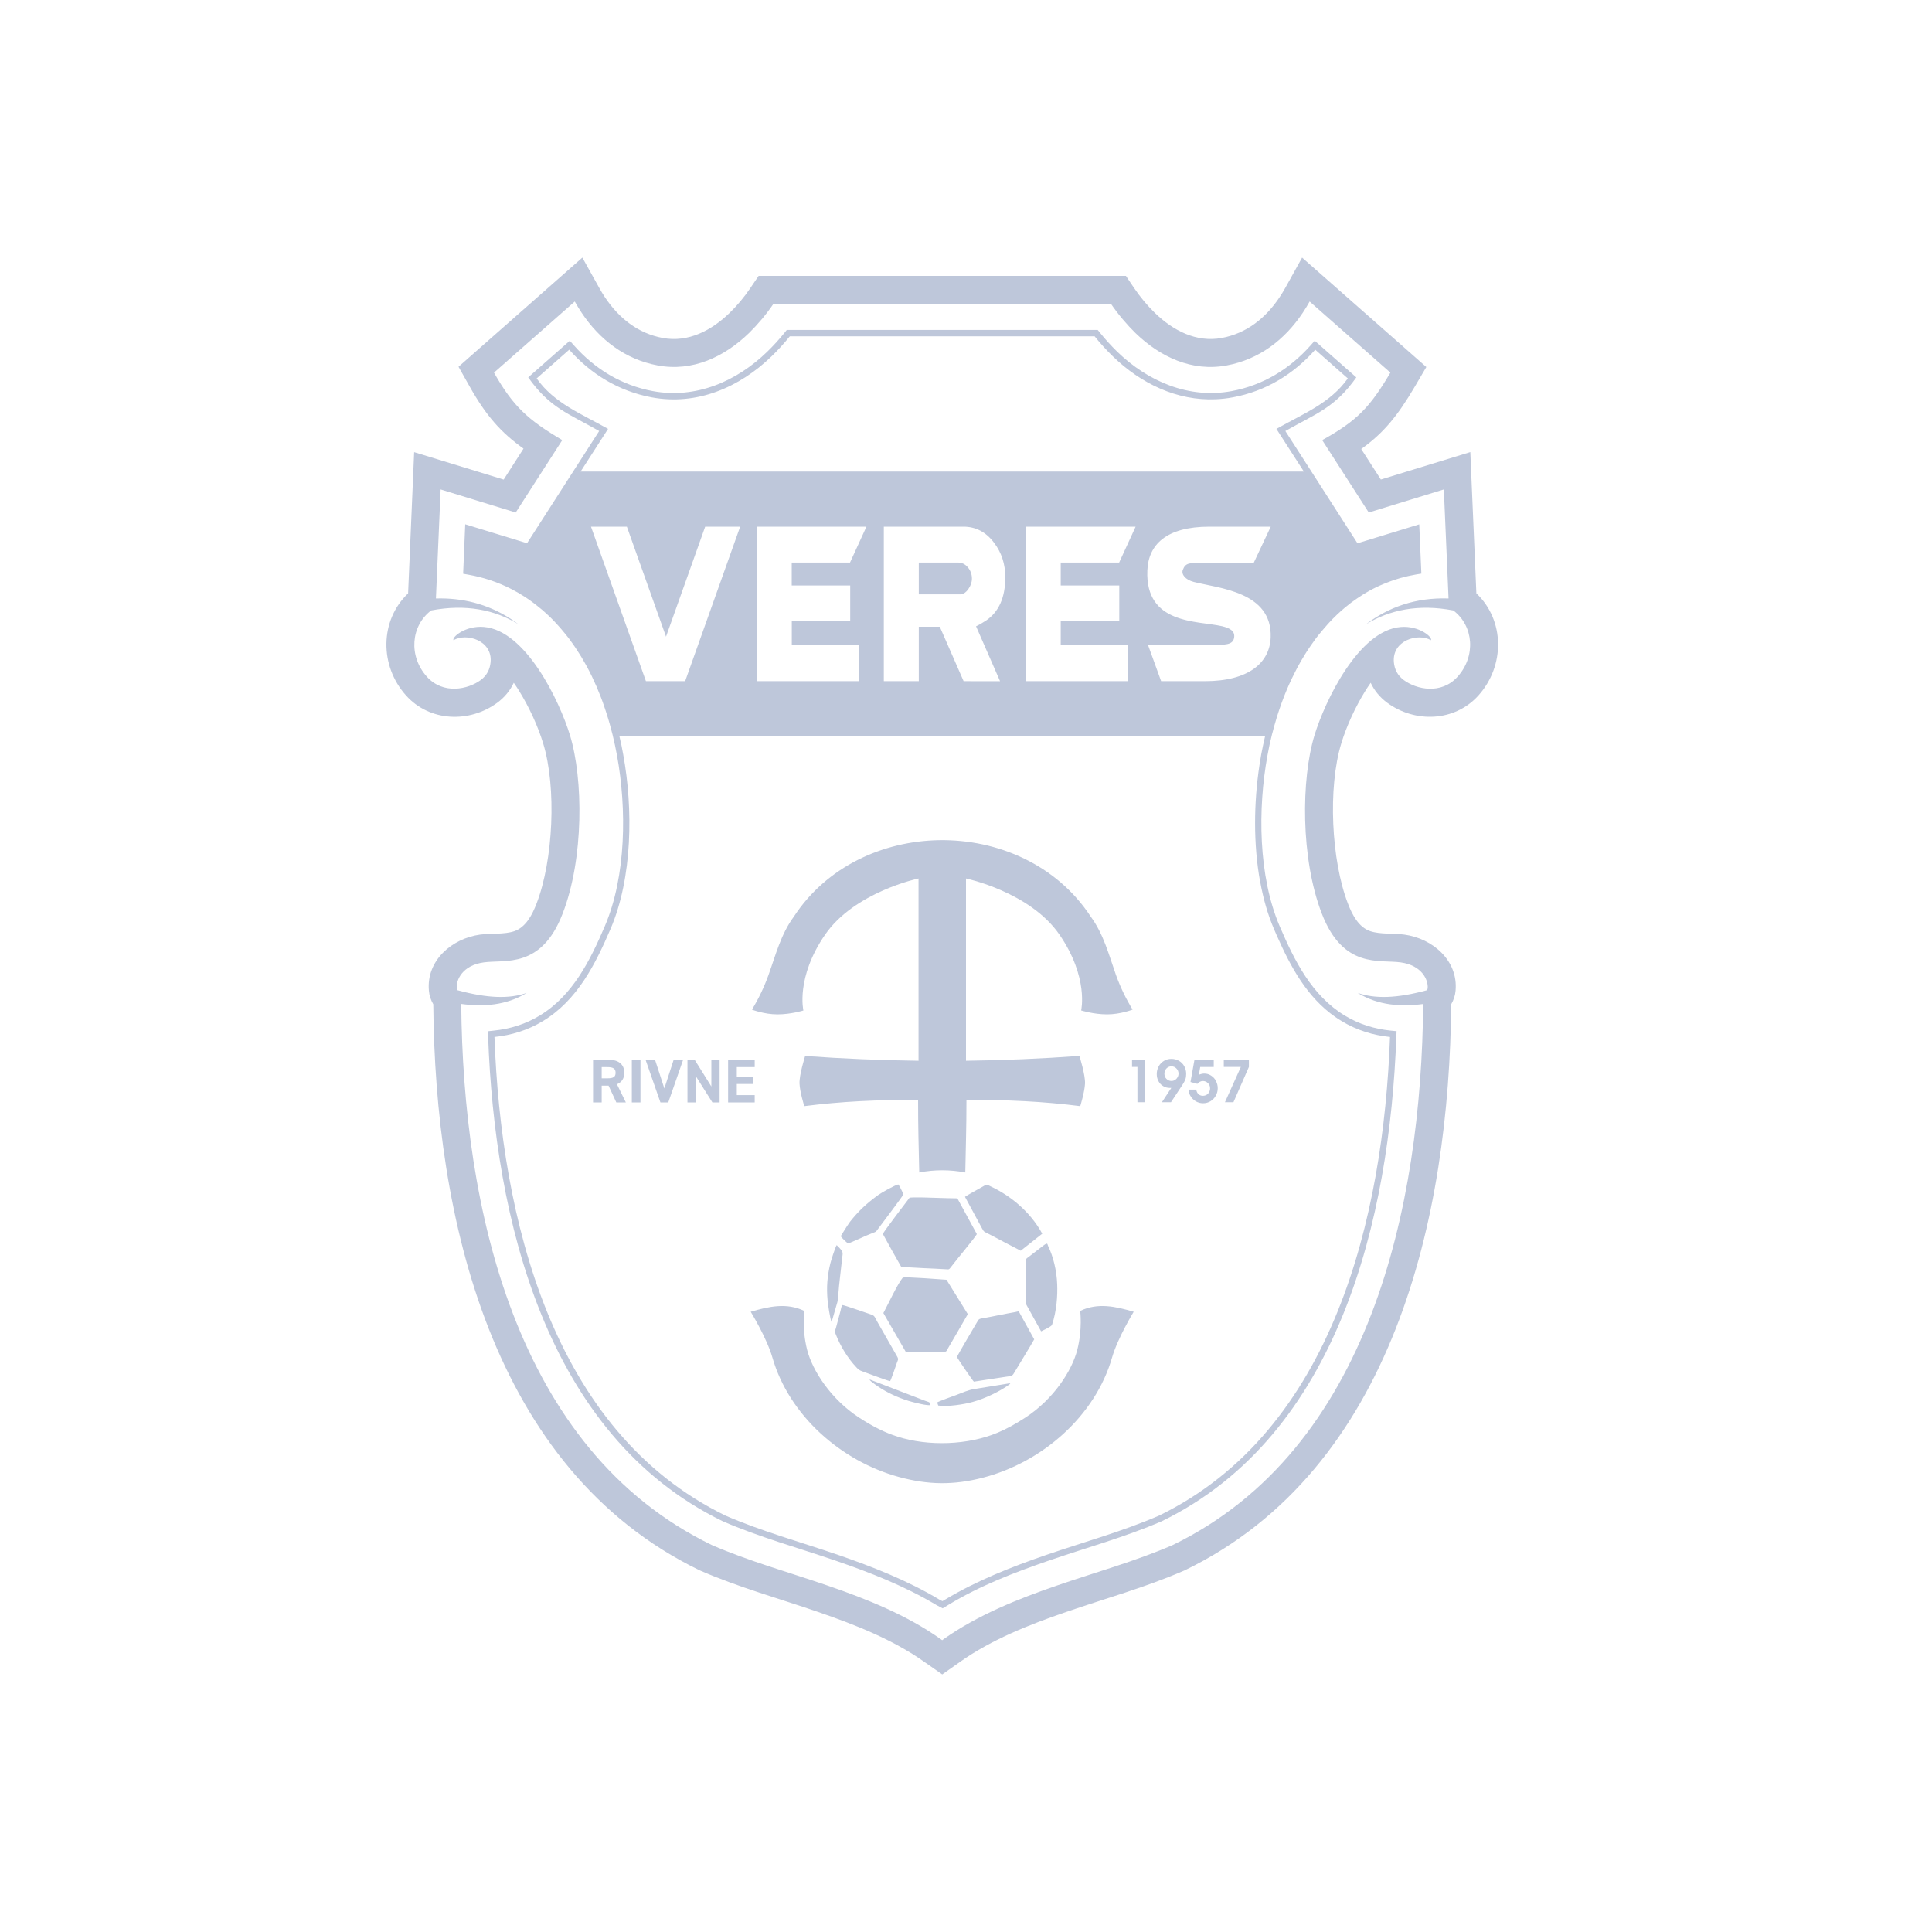 <svg width="30" height="30" viewBox="0 0 30 30" fill="none" xmlns="http://www.w3.org/2000/svg">
<path fill-rule="evenodd" clip-rule="evenodd" d="M22.925 9.213L22.831 7.02L21.442 7.446L21.137 6.972C21.486 6.724 21.702 6.456 21.966 6.009L22.148 5.699L20.219 4L19.957 4.472C19.929 4.521 19.9 4.57 19.868 4.617C19.654 4.938 19.357 5.177 18.971 5.248C18.574 5.322 18.213 5.13 17.934 4.86C17.816 4.746 17.705 4.612 17.612 4.475L17.483 4.284H11.78L11.65 4.475C11.558 4.612 11.446 4.746 11.328 4.86C11.049 5.13 10.689 5.322 10.291 5.248C9.905 5.177 9.609 4.938 9.394 4.617C9.363 4.57 9.333 4.521 9.306 4.472L9.043 4L7.12 5.695L7.293 6.002C7.547 6.454 7.778 6.716 8.129 6.966L7.821 7.447L6.431 7.021L6.337 9.214C5.895 9.634 5.892 10.339 6.305 10.799C6.673 11.209 7.291 11.23 7.723 10.911C7.835 10.828 7.921 10.723 7.978 10.602C8.013 10.652 8.043 10.699 8.065 10.735C8.215 10.978 8.352 11.272 8.435 11.546C8.644 12.23 8.591 13.36 8.331 14.032C8.267 14.199 8.167 14.398 7.985 14.46C7.832 14.512 7.618 14.491 7.453 14.513C7.018 14.573 6.617 14.915 6.66 15.384C6.666 15.459 6.69 15.529 6.728 15.594C6.755 18.884 7.62 22.811 10.864 24.384L10.872 24.387L10.88 24.391C11.474 24.649 12.097 24.821 12.708 25.032C13.274 25.227 13.864 25.458 14.355 25.807C14.364 25.813 14.373 25.819 14.381 25.825L14.631 26L14.88 25.825C14.889 25.82 14.897 25.813 14.905 25.807C15.397 25.458 15.986 25.226 16.554 25.031C17.165 24.82 17.788 24.649 18.382 24.39L18.39 24.387L18.398 24.383C21.643 22.811 22.507 18.884 22.534 15.594C22.572 15.529 22.596 15.458 22.602 15.384C22.645 14.914 22.245 14.573 21.809 14.513C21.644 14.49 21.43 14.511 21.277 14.459C21.095 14.398 20.995 14.199 20.931 14.032C20.671 13.36 20.618 12.23 20.827 11.545C20.91 11.271 21.047 10.977 21.197 10.734C21.219 10.698 21.249 10.652 21.284 10.602C21.34 10.722 21.426 10.827 21.539 10.911C21.971 11.229 22.589 11.209 22.957 10.799C23.37 10.339 23.368 9.634 22.925 9.213H22.925ZM22.634 10.507C22.38 10.79 21.995 10.706 21.798 10.56C21.702 10.489 21.654 10.394 21.644 10.283C21.614 9.943 22.021 9.824 22.22 9.941C22.249 9.895 22.036 9.712 21.75 9.736C21.098 9.788 20.574 10.883 20.411 11.418C20.205 12.094 20.193 13.33 20.526 14.189C20.858 15.047 21.419 14.898 21.75 14.944C22.082 14.99 22.18 15.219 22.169 15.345C22.168 15.355 22.164 15.365 22.157 15.376C21.691 15.503 21.351 15.512 21.084 15.418L21.091 15.423C21.401 15.611 21.753 15.636 22.099 15.59C22.073 18.727 21.271 22.507 18.208 23.992C17.632 24.242 17.007 24.415 16.412 24.62C15.805 24.829 15.181 25.078 14.652 25.453C14.645 25.459 14.638 25.464 14.63 25.469C14.622 25.463 14.615 25.458 14.607 25.452C14.079 25.077 13.455 24.828 12.849 24.62C12.255 24.415 11.629 24.242 11.053 23.991C7.99 22.507 7.189 18.727 7.162 15.589C7.508 15.636 7.86 15.611 8.17 15.423L8.178 15.418C7.911 15.512 7.571 15.503 7.104 15.376C7.098 15.364 7.094 15.354 7.093 15.344C7.081 15.218 7.18 14.989 7.512 14.944C7.843 14.898 8.405 15.047 8.736 14.188C9.069 13.33 9.057 12.093 8.851 11.418C8.688 10.883 8.164 9.787 7.512 9.735C7.226 9.712 7.013 9.895 7.042 9.941C7.241 9.823 7.649 9.943 7.618 10.282C7.608 10.393 7.56 10.489 7.464 10.56C7.267 10.705 6.882 10.789 6.628 10.507C6.341 10.187 6.379 9.718 6.695 9.479C7.234 9.376 7.683 9.469 8.048 9.692C8.008 9.662 7.967 9.633 7.925 9.606C7.568 9.376 7.175 9.281 6.769 9.293L6.842 7.6L8.008 7.958L8.731 6.834C8.199 6.52 7.967 6.311 7.671 5.786L8.925 4.682C8.96 4.744 8.996 4.803 9.032 4.857C9.312 5.276 9.709 5.581 10.211 5.674C10.755 5.776 11.248 5.542 11.631 5.171C11.761 5.044 11.899 4.882 12.01 4.718H17.251C17.363 4.882 17.501 5.044 17.631 5.171C18.014 5.542 18.507 5.776 19.05 5.674C19.553 5.581 19.949 5.276 20.229 4.857C20.265 4.803 20.301 4.744 20.336 4.682L21.59 5.786C21.276 6.319 21.074 6.534 20.531 6.834L21.254 7.958L22.42 7.6L22.493 9.293C21.985 9.275 21.558 9.428 21.211 9.694C21.577 9.47 22.026 9.376 22.567 9.479C22.883 9.718 22.921 10.187 22.634 10.507V10.507ZM12.072 15.751C11.864 15.751 11.676 15.677 11.676 15.677C11.781 15.506 11.867 15.324 11.933 15.14C12.046 14.826 12.125 14.507 12.328 14.232C12.836 13.456 13.707 13.061 14.583 13.046C15.492 13.032 16.408 13.427 16.936 14.232C17.138 14.507 17.218 14.826 17.329 15.14C17.395 15.324 17.482 15.506 17.587 15.677C17.587 15.677 17.399 15.751 17.191 15.751C16.983 15.751 16.788 15.69 16.788 15.69C16.788 15.69 16.909 15.179 16.452 14.514C15.995 13.849 15 13.641 15 13.641V16.471C15.587 16.464 16.174 16.439 16.761 16.396C16.761 16.396 16.855 16.692 16.848 16.827C16.841 16.961 16.774 17.176 16.774 17.176C16.212 17.104 15.622 17.074 15.007 17.082C15.007 17.548 14.997 17.753 14.989 18.206C14.756 18.161 14.512 18.16 14.274 18.206C14.265 17.754 14.256 17.548 14.256 17.082C13.641 17.074 13.051 17.104 12.489 17.176C12.489 17.176 12.421 16.962 12.415 16.827C12.408 16.693 12.502 16.397 12.502 16.397C13.089 16.439 13.676 16.464 14.263 16.471V13.641C14.263 13.641 13.268 13.85 12.811 14.515C12.354 15.18 12.475 15.691 12.475 15.691C12.475 15.691 12.281 15.751 12.072 15.751V15.751ZM17.604 20.369C17.604 20.369 17.357 20.772 17.268 21.08C17.006 21.991 16.18 22.709 15.26 22.946C14.81 23.062 14.416 23.059 13.961 22.935C13.058 22.689 12.252 21.977 11.994 21.08C11.905 20.772 11.657 20.369 11.657 20.369C11.936 20.287 12.215 20.224 12.489 20.356C12.489 20.356 12.451 20.636 12.533 20.96C12.616 21.283 12.901 21.726 13.339 22.012C13.557 22.154 13.747 22.248 13.937 22.308C14.416 22.461 15.032 22.441 15.495 22.245C15.63 22.188 15.769 22.112 15.922 22.012C16.36 21.727 16.646 21.283 16.728 20.96C16.811 20.636 16.773 20.356 16.773 20.356C17.046 20.224 17.325 20.287 17.604 20.369ZM17.578 16.454H17.781V17.115H17.662V16.567H17.578V16.454ZM18.88 16.784C18.9 16.82 18.909 16.858 18.909 16.898C18.909 16.939 18.899 16.979 18.878 17.015C18.858 17.051 18.831 17.079 18.796 17.1C18.761 17.121 18.723 17.131 18.682 17.131C18.621 17.131 18.568 17.109 18.522 17.065C18.501 17.044 18.485 17.02 18.473 16.994C18.463 16.974 18.458 16.948 18.455 16.919H18.575C18.58 16.95 18.592 16.973 18.61 16.99C18.629 17.007 18.651 17.015 18.678 17.015C18.699 17.015 18.718 17.01 18.736 17C18.753 16.99 18.766 16.976 18.776 16.959C18.785 16.941 18.79 16.922 18.79 16.9C18.79 16.879 18.786 16.86 18.776 16.843C18.766 16.825 18.752 16.812 18.735 16.801C18.717 16.791 18.698 16.786 18.679 16.786C18.647 16.786 18.617 16.8 18.593 16.83L18.486 16.801L18.548 16.454H18.847V16.568H18.637L18.616 16.689C18.647 16.676 18.674 16.67 18.7 16.67C18.738 16.67 18.773 16.68 18.805 16.701C18.837 16.721 18.863 16.749 18.882 16.784H18.88ZM18.306 16.472C18.271 16.452 18.232 16.442 18.189 16.442C18.146 16.442 18.109 16.452 18.074 16.473C18.039 16.494 18.012 16.522 17.992 16.558C17.972 16.595 17.962 16.634 17.962 16.678C17.962 16.719 17.971 16.756 17.989 16.789C18.007 16.822 18.031 16.847 18.062 16.865C18.093 16.884 18.128 16.893 18.166 16.893H18.188L18.042 17.115H18.183L18.358 16.85C18.381 16.816 18.397 16.786 18.406 16.761C18.411 16.748 18.414 16.734 18.416 16.72C18.418 16.706 18.419 16.692 18.419 16.676C18.419 16.632 18.409 16.592 18.389 16.556C18.37 16.52 18.342 16.493 18.307 16.472L18.306 16.472ZM18.285 16.727C18.275 16.745 18.262 16.759 18.245 16.769C18.228 16.78 18.21 16.785 18.191 16.785C18.159 16.785 18.133 16.774 18.112 16.752C18.091 16.731 18.081 16.703 18.081 16.671C18.081 16.66 18.083 16.65 18.085 16.641C18.087 16.632 18.091 16.623 18.096 16.614C18.106 16.596 18.119 16.583 18.136 16.573C18.152 16.563 18.171 16.558 18.19 16.558C18.22 16.558 18.246 16.569 18.267 16.591C18.289 16.613 18.3 16.639 18.3 16.67C18.3 16.691 18.295 16.71 18.285 16.728V16.727ZM19.003 16.454H19.393V16.567L19.153 17.115H19.021L19.268 16.567H19.003V16.454ZM15.602 21.381L15.122 21.454C15.108 21.446 14.88 21.111 14.859 21.073C14.869 21.04 15.155 20.559 15.174 20.526C15.206 20.47 15.201 20.482 15.314 20.46C15.373 20.45 15.428 20.438 15.483 20.427C15.536 20.418 15.59 20.407 15.647 20.395C15.706 20.384 15.767 20.375 15.818 20.361L16.059 20.797C16.023 20.865 15.792 21.243 15.744 21.323C15.715 21.373 15.699 21.366 15.602 21.381ZM14.386 20.99C14.368 20.994 14.091 20.995 14.065 20.992L13.717 20.389C13.781 20.271 13.939 19.933 14.018 19.839C14.083 19.823 14.601 19.867 14.697 19.872L15.028 20.406C14.928 20.58 14.828 20.754 14.726 20.927C14.689 20.991 14.704 20.991 14.628 20.992C14.592 20.992 14.405 20.996 14.386 20.99ZM15.248 19.073L14.984 18.584C15.045 18.544 15.119 18.505 15.184 18.468C15.225 18.444 15.252 18.431 15.273 18.418C15.334 18.38 15.328 18.399 15.399 18.43C15.67 18.558 15.992 18.802 16.184 19.157L15.85 19.421L15.607 19.295C15.527 19.253 15.45 19.21 15.363 19.166C15.28 19.124 15.281 19.134 15.248 19.073H15.248ZM12.978 20.72C12.954 20.666 12.967 20.669 12.98 20.622L13.051 20.357C13.058 20.329 13.063 20.287 13.08 20.265C13.108 20.264 13.473 20.395 13.531 20.413C13.583 20.428 13.589 20.464 13.622 20.523L13.933 21.068C13.958 21.112 13.938 21.126 13.926 21.164C13.912 21.208 13.835 21.429 13.822 21.446C13.798 21.447 13.452 21.316 13.389 21.294C13.348 21.279 13.33 21.267 13.298 21.232C13.164 21.091 13.05 20.904 12.978 20.72ZM16.166 20.673L15.944 20.272C15.92 20.23 15.927 20.224 15.927 20.184L15.934 19.591C15.934 19.545 15.927 19.55 15.973 19.517L16.191 19.349C16.274 19.284 16.26 19.317 16.275 19.348C16.353 19.508 16.408 19.725 16.416 19.943C16.423 20.116 16.409 20.353 16.334 20.577C16.292 20.618 16.185 20.662 16.166 20.673ZM13.084 19.478C13.078 19.526 13.072 19.576 13.067 19.626C13.053 19.767 13.029 19.938 13.02 20.071C13.017 20.114 13.01 20.189 13.003 20.219L12.913 20.53C12.889 20.479 12.856 20.248 12.851 20.194C12.832 19.989 12.845 19.819 12.894 19.616C12.902 19.581 12.969 19.367 12.992 19.334C13.054 19.396 13.09 19.427 13.084 19.477V19.478ZM14.569 21.825L14.552 21.777C14.586 21.756 14.792 21.682 14.845 21.663C14.955 21.623 15.028 21.584 15.136 21.568L15.616 21.49C15.63 21.488 15.638 21.486 15.651 21.484C15.681 21.478 15.679 21.481 15.688 21.487C15.55 21.594 15.302 21.716 15.101 21.77C14.975 21.806 14.712 21.848 14.569 21.825H14.569ZM13.502 21.424C13.502 21.424 13.507 21.424 13.506 21.424C13.506 21.425 13.51 21.423 13.511 21.423L14.364 21.751C14.405 21.768 14.451 21.767 14.448 21.817C14.409 21.832 14.216 21.783 14.161 21.768C14.001 21.725 13.837 21.655 13.693 21.568C13.65 21.541 13.53 21.463 13.501 21.424H13.502ZM14.021 18.53C14.029 18.555 14.028 18.536 14.023 18.553C14.024 18.567 13.671 19.033 13.629 19.089C13.598 19.132 13.604 19.125 13.553 19.145C13.489 19.17 13.419 19.2 13.357 19.229L13.21 19.293C13.201 19.297 13.173 19.308 13.163 19.304C13.144 19.291 13.066 19.218 13.055 19.195C13.108 19.113 13.117 19.089 13.199 18.971C13.332 18.804 13.451 18.691 13.638 18.555C13.69 18.518 13.895 18.402 13.949 18.392C13.963 18.407 14.011 18.501 14.021 18.529V18.53ZM14.866 18.608L15.168 19.162C15.159 19.195 14.838 19.578 14.77 19.67C14.736 19.715 14.737 19.713 14.688 19.709C14.562 19.701 14.473 19.698 14.344 19.692L13.995 19.673C13.894 19.495 13.806 19.341 13.709 19.161C13.719 19.126 14.077 18.661 14.122 18.6C14.142 18.584 14.531 18.6 14.569 18.601C14.667 18.603 14.761 18.608 14.866 18.608L14.866 18.608ZM9.694 16.658C9.694 16.592 9.672 16.542 9.629 16.507C9.586 16.472 9.525 16.455 9.446 16.455H9.209V17.118H9.343V16.858H9.45L9.57 17.118H9.718L9.58 16.836C9.655 16.804 9.694 16.745 9.694 16.658L9.694 16.658ZM9.53 16.725C9.51 16.738 9.478 16.744 9.433 16.744H9.343V16.57H9.433C9.477 16.57 9.509 16.576 9.529 16.59C9.549 16.603 9.559 16.626 9.559 16.658C9.559 16.69 9.549 16.712 9.53 16.726V16.725ZM11.046 16.455H11.174V17.118H11.062L10.803 16.708V17.118H10.675V16.455H10.786L11.046 16.871V16.455H11.046ZM11.719 17.118H11.306V16.455H11.719V16.57H11.441V16.718H11.691V16.832H11.441V17.005H11.719V17.119V17.118ZM10.461 16.455H10.608L10.377 17.118H10.255L10.024 16.455H10.171L10.316 16.901L10.461 16.455H10.461ZM9.811 16.455H9.945V17.118H9.811V16.455ZM15.029 8.81C15.071 8.86 15.092 8.918 15.092 8.985C15.092 9.041 15.073 9.096 15.034 9.151C15.002 9.195 14.966 9.221 14.926 9.229H14.267V8.735H14.875C14.936 8.735 14.988 8.76 15.029 8.81L15.029 8.81ZM20.492 9.839C20.506 9.822 20.52 9.805 20.534 9.788C20.544 9.776 20.555 9.763 20.566 9.751C20.581 9.733 20.596 9.716 20.612 9.698C20.622 9.687 20.631 9.676 20.642 9.665C20.661 9.645 20.68 9.625 20.699 9.605C20.707 9.598 20.714 9.59 20.722 9.583C20.748 9.556 20.776 9.53 20.804 9.505C20.812 9.498 20.82 9.491 20.827 9.484C20.848 9.466 20.869 9.448 20.89 9.43C20.901 9.421 20.912 9.412 20.924 9.403C20.942 9.389 20.96 9.374 20.979 9.359C20.992 9.35 21.005 9.341 21.017 9.332C21.035 9.318 21.053 9.306 21.072 9.293C21.085 9.284 21.099 9.275 21.113 9.266C21.131 9.254 21.149 9.242 21.168 9.23C21.182 9.221 21.197 9.213 21.211 9.204C21.229 9.194 21.248 9.183 21.267 9.172C21.281 9.164 21.297 9.156 21.311 9.148C21.331 9.138 21.35 9.129 21.369 9.119C21.385 9.112 21.4 9.105 21.416 9.097C21.436 9.088 21.456 9.08 21.476 9.071C21.492 9.064 21.507 9.058 21.523 9.052C21.544 9.043 21.565 9.036 21.586 9.028C21.602 9.022 21.617 9.016 21.633 9.011C21.656 9.003 21.679 8.996 21.702 8.989C21.717 8.984 21.732 8.98 21.747 8.975C21.773 8.968 21.8 8.962 21.826 8.955C21.839 8.952 21.852 8.949 21.865 8.945C21.904 8.936 21.945 8.928 21.985 8.921L22.071 8.907L22.038 8.142L21.079 8.436L20.363 7.321L19.959 6.693C20.439 6.42 20.725 6.335 21.061 5.86L20.415 5.291L20.35 5.364C20.025 5.731 19.61 5.983 19.125 6.073C18.458 6.197 17.825 5.922 17.349 5.462C17.252 5.367 17.16 5.266 17.075 5.16L17.045 5.123H12.217L12.188 5.16C12.102 5.266 12.011 5.367 11.913 5.462C11.438 5.923 10.804 6.197 10.137 6.073C9.653 5.983 9.238 5.731 8.913 5.364L8.848 5.291L8.202 5.86C8.538 6.335 8.823 6.419 9.304 6.693L8.184 8.435L7.224 8.141L7.192 8.901V8.909L7.276 8.924C7.509 8.965 7.732 9.04 7.941 9.147C8.011 9.183 8.079 9.222 8.145 9.265C8.195 9.297 8.243 9.331 8.289 9.366C8.305 9.377 8.32 9.39 8.335 9.402C8.365 9.426 8.396 9.45 8.425 9.475C8.442 9.49 8.459 9.506 8.476 9.521C8.502 9.545 8.528 9.568 8.553 9.593C8.57 9.61 8.587 9.627 8.604 9.645C8.627 9.669 8.65 9.694 8.672 9.719C8.689 9.737 8.705 9.756 8.721 9.775C8.743 9.8 8.764 9.826 8.785 9.852C8.801 9.871 8.816 9.891 8.831 9.91C8.851 9.938 8.871 9.965 8.891 9.993C8.904 10.013 8.918 10.032 8.932 10.052C8.952 10.081 8.971 10.112 8.99 10.142C9.002 10.161 9.014 10.179 9.026 10.199C9.048 10.235 9.069 10.271 9.089 10.308C9.097 10.322 9.105 10.336 9.113 10.351C9.14 10.401 9.167 10.453 9.192 10.505C9.2 10.522 9.207 10.539 9.215 10.556C9.232 10.592 9.249 10.628 9.265 10.665C9.274 10.687 9.283 10.709 9.292 10.732C9.305 10.764 9.318 10.795 9.331 10.828C9.34 10.852 9.349 10.876 9.358 10.9C9.369 10.931 9.38 10.962 9.39 10.993C9.399 11.018 9.407 11.043 9.415 11.068C9.425 11.099 9.434 11.13 9.444 11.161C9.451 11.186 9.459 11.211 9.466 11.236C9.475 11.268 9.483 11.299 9.491 11.33C9.498 11.355 9.505 11.38 9.511 11.405C9.538 11.514 9.561 11.623 9.581 11.732C9.732 12.556 9.725 13.604 9.391 14.383C9.163 14.915 8.893 15.459 8.381 15.769C8.162 15.902 7.922 15.977 7.668 16.003L7.576 16.013L7.58 16.105C7.682 18.908 8.465 22.279 11.221 23.621L11.225 23.623C11.795 23.87 12.395 24.034 12.982 24.236C13.517 24.42 14.049 24.629 14.536 24.92L14.538 24.922L14.638 24.974L14.727 24.92C15.211 24.625 15.746 24.419 16.28 24.235C16.866 24.033 17.467 23.869 18.037 23.623L18.041 23.621C20.797 22.278 21.579 18.907 21.682 16.104L21.686 16.012L21.594 16.003C21.34 15.977 21.1 15.902 20.881 15.769C20.369 15.458 20.099 14.915 19.871 14.383C19.537 13.604 19.53 12.556 19.681 11.731C19.7 11.622 19.724 11.512 19.752 11.402C19.756 11.386 19.76 11.371 19.765 11.355C19.77 11.333 19.776 11.311 19.782 11.289C19.786 11.273 19.791 11.257 19.796 11.241C19.802 11.219 19.808 11.198 19.815 11.176C19.82 11.16 19.825 11.144 19.829 11.128C19.836 11.106 19.843 11.084 19.85 11.063C19.855 11.047 19.861 11.031 19.866 11.015C19.873 10.993 19.881 10.971 19.889 10.949C19.894 10.934 19.899 10.919 19.905 10.904C19.914 10.88 19.923 10.857 19.932 10.833C19.937 10.82 19.942 10.807 19.947 10.794C19.96 10.761 19.974 10.727 19.988 10.694C19.991 10.688 19.994 10.681 19.997 10.674C20.01 10.642 20.025 10.61 20.04 10.579C20.046 10.565 20.052 10.553 20.058 10.539C20.069 10.517 20.079 10.495 20.091 10.473C20.098 10.458 20.106 10.443 20.113 10.429C20.123 10.408 20.133 10.388 20.144 10.368C20.152 10.353 20.161 10.338 20.169 10.323C20.18 10.304 20.191 10.285 20.201 10.266C20.21 10.251 20.219 10.236 20.228 10.221C20.239 10.203 20.25 10.184 20.261 10.166C20.271 10.151 20.28 10.136 20.289 10.121C20.301 10.103 20.312 10.085 20.324 10.068C20.334 10.053 20.344 10.039 20.354 10.024C20.366 10.007 20.378 9.989 20.391 9.972C20.401 9.957 20.411 9.943 20.421 9.929C20.434 9.912 20.447 9.895 20.46 9.878C20.471 9.864 20.481 9.851 20.492 9.838L20.492 9.839ZM18.973 9.723C18.592 9.636 17.782 9.7 17.816 8.858C17.832 8.461 18.104 8.178 18.78 8.178H19.732L19.467 8.741H18.645C18.476 8.741 18.408 8.737 18.367 8.848C18.34 8.918 18.406 9.002 18.536 9.036C18.926 9.136 19.756 9.186 19.731 9.897C19.717 10.293 19.386 10.577 18.71 10.577H18.03L17.826 10.014H18.814C19.02 10.014 19.144 10.016 19.163 9.904C19.181 9.8 19.101 9.753 18.973 9.723ZM8.333 5.876L8.839 5.43C9.174 5.808 9.606 6.074 10.119 6.17C10.82 6.301 11.481 6.017 11.981 5.533C12.08 5.437 12.176 5.332 12.264 5.222H16.997C17.085 5.332 17.181 5.437 17.28 5.533C17.716 5.956 18.276 6.226 18.878 6.2C18.965 6.196 19.053 6.187 19.142 6.17C19.656 6.075 20.088 5.809 20.423 5.43L20.51 5.507L20.929 5.876C20.657 6.261 20.233 6.426 19.836 6.651C19.83 6.654 19.825 6.656 19.82 6.66L20.246 7.322H9.016L9.442 6.66C9.039 6.43 8.609 6.267 8.333 5.876ZM17.38 9.091V9.648H16.471V10.02H17.516V10.577H15.928V8.178H15.938H17.634L17.378 8.735H16.471V9.091H17.38ZM15.529 10.578L14.963 10.577L14.593 9.732H14.267V10.577H13.724V8.178H14.96C15.152 8.178 15.31 8.261 15.435 8.427C15.552 8.579 15.61 8.758 15.61 8.964C15.61 9.276 15.511 9.499 15.314 9.634C15.273 9.661 15.203 9.704 15.156 9.725L15.529 10.578ZM13.202 9.091V9.648H12.295V10.02H13.337V10.577H11.75C11.75 9.777 11.751 8.978 11.751 8.178H11.758H13.454L13.199 8.735H12.294V9.091H13.201H13.202ZM11.493 8.178L10.639 10.577H10.03L9.177 8.178H9.734L10.342 9.886L10.95 8.178H11.493ZM19.569 13.697C19.616 13.953 19.685 14.199 19.781 14.423C19.796 14.457 19.811 14.492 19.826 14.527C20.039 15.01 20.294 15.484 20.734 15.791C20.765 15.813 20.797 15.834 20.831 15.854C21.068 15.998 21.322 16.075 21.584 16.102C21.482 18.898 20.703 22.217 17.998 23.534C17.433 23.779 16.83 23.944 16.248 24.144C15.707 24.33 15.168 24.543 14.676 24.838L14.634 24.863L14.586 24.838C14.095 24.543 13.555 24.331 13.014 24.144C12.432 23.944 11.83 23.779 11.265 23.534C8.56 22.217 7.781 18.898 7.678 16.102C7.94 16.075 8.195 15.998 8.432 15.854C8.965 15.531 9.244 14.975 9.481 14.423C9.822 13.627 9.832 12.559 9.677 11.715C9.661 11.621 9.641 11.527 9.618 11.433H19.644C19.622 11.527 19.602 11.621 19.584 11.715C19.574 11.772 19.565 11.829 19.556 11.887C19.47 12.456 19.459 13.104 19.568 13.697H19.569Z" fill="#BEC7DA"/>
</svg>
